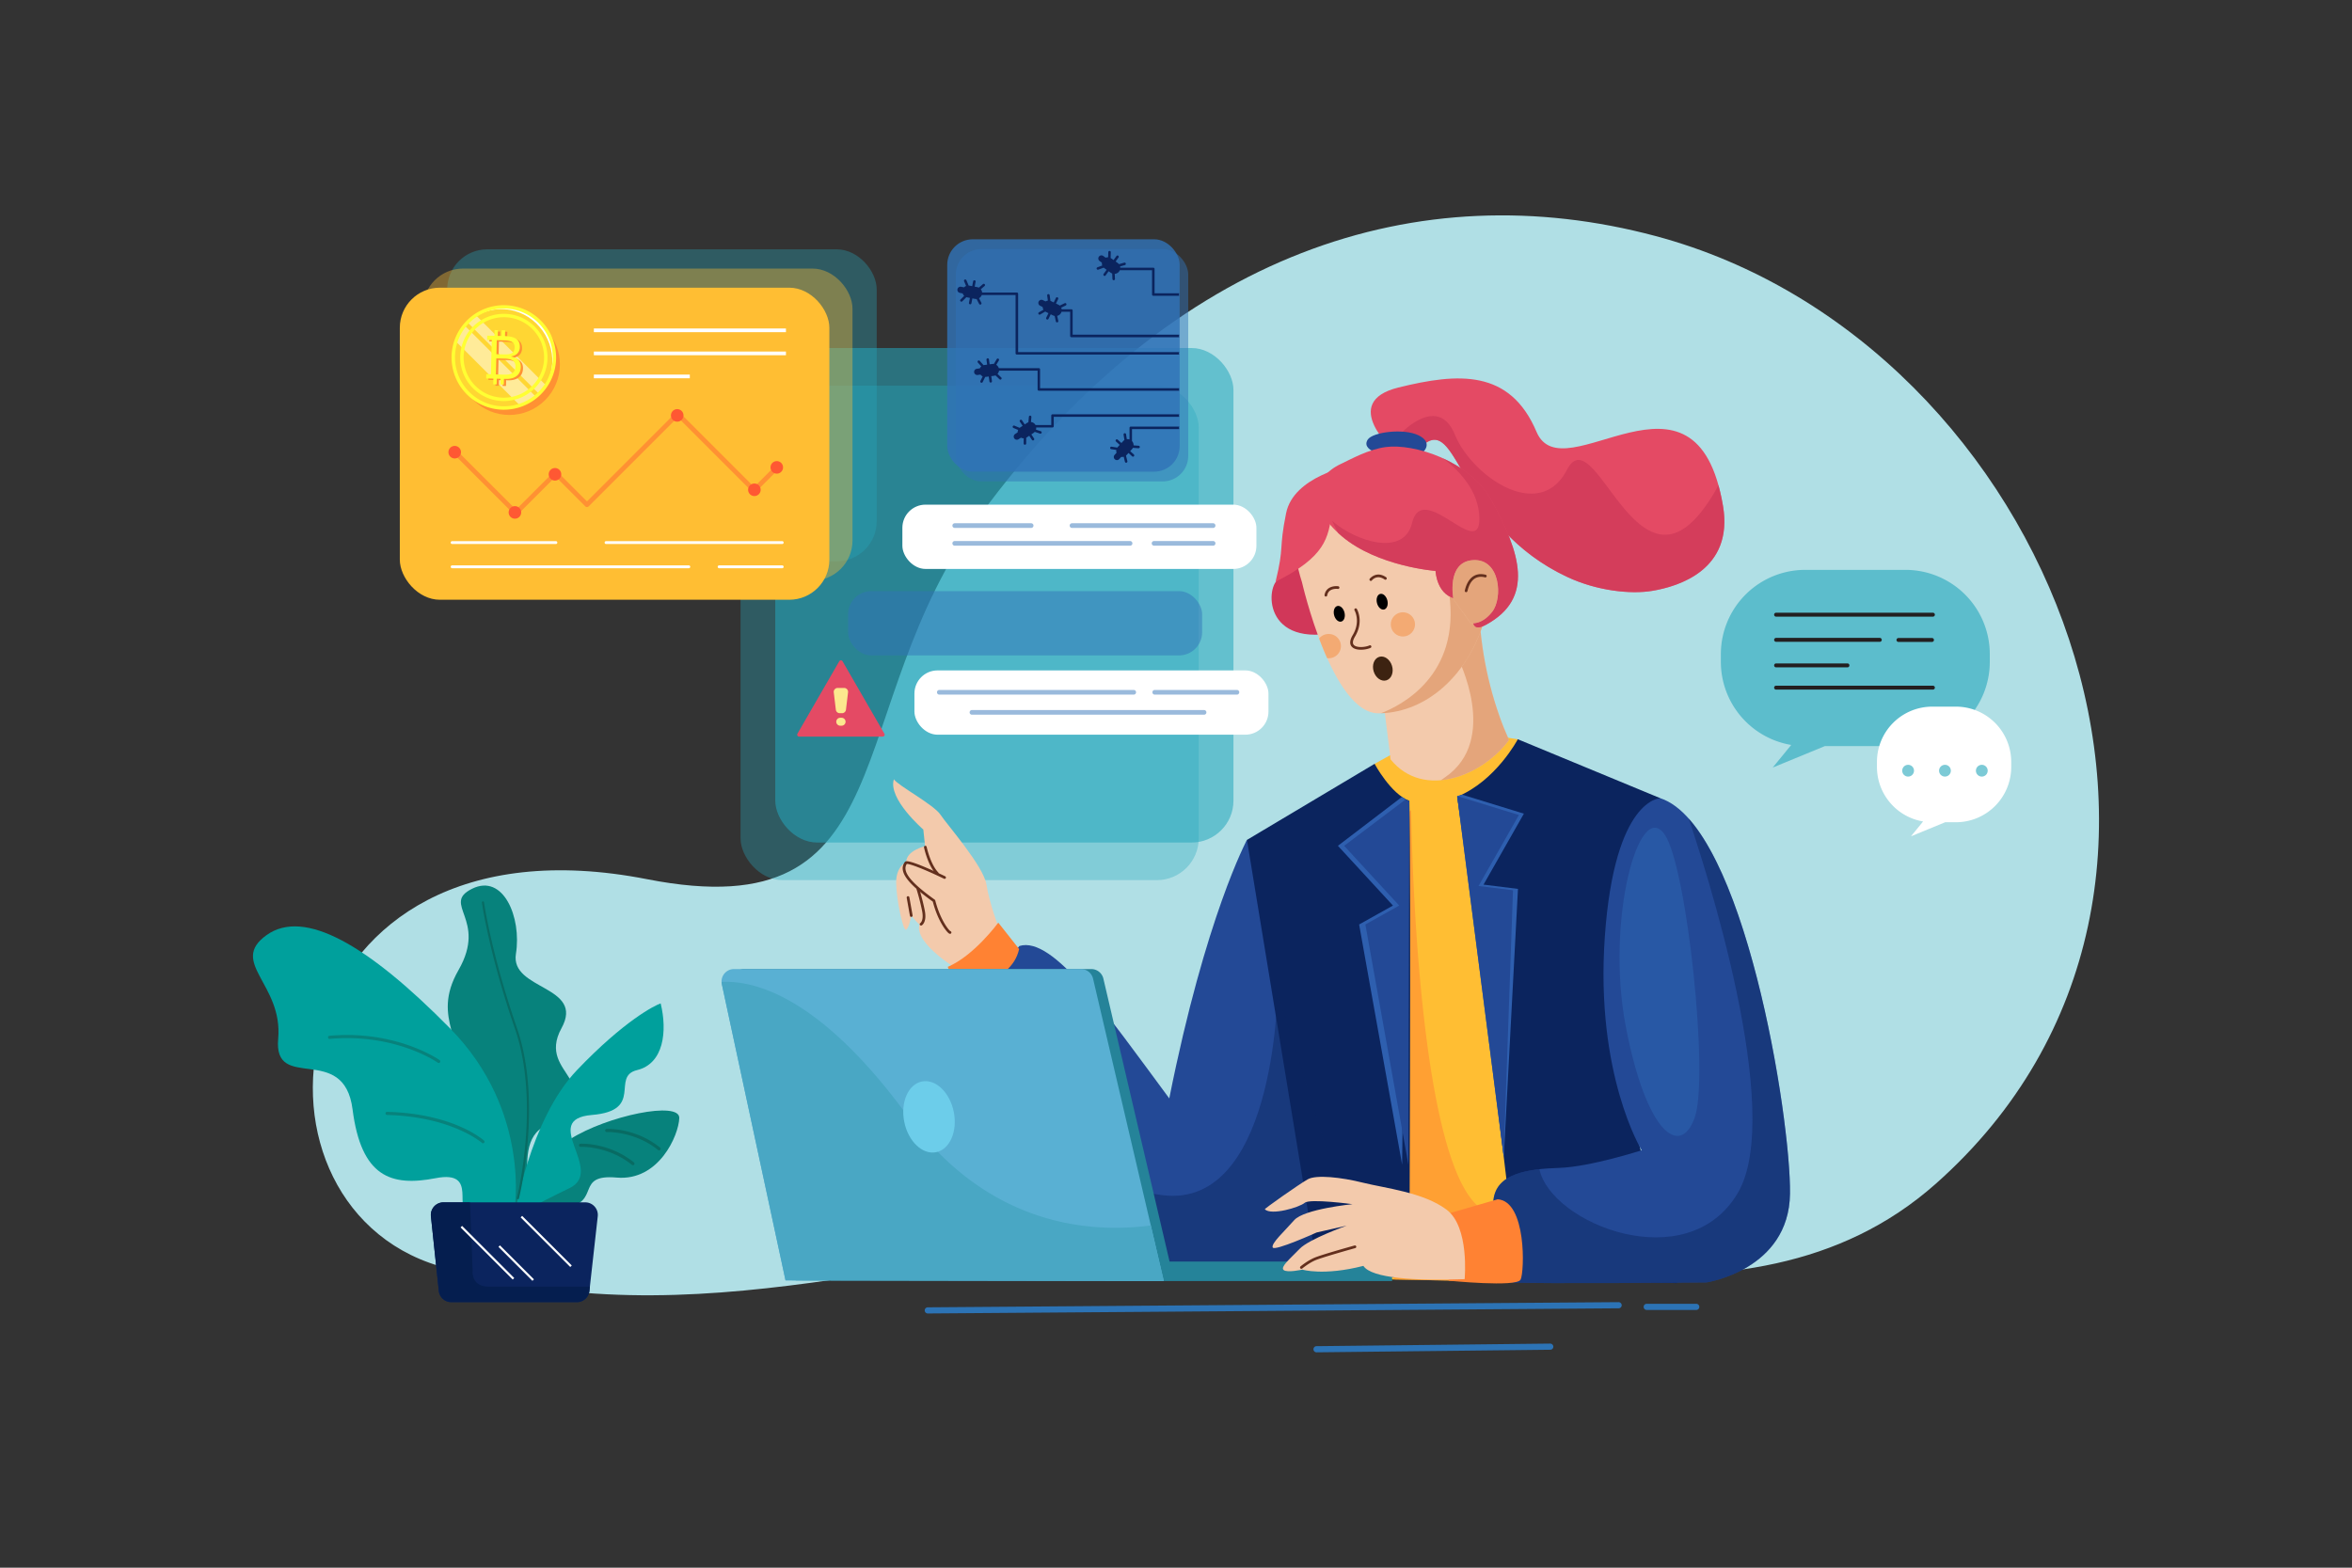 <svg xmlns="http://www.w3.org/2000/svg" viewBox="0 0 4680 3120"><rect x="0" y="0" width="4680" height="3120" fill="#333333" stroke="none"/><defs><style>.cls-1,.cls-28{fill:#fff;}.cls-1{opacity:0;}.cls-2{fill:#b0dfe5;}.cls-3{opacity:0.55;}.cls-4{fill:#25a6bb;}.cls-5{opacity:0.34;}.cls-6{fill:#f3caac;}.cls-7{fill:#632f1d;}.cls-8{fill:#e44a64;}.cls-9{opacity:0.69;}.cls-10{fill:#cc3757;}.cls-11{fill:#ffbe33;}.cls-12{opacity:0.56;}.cls-13{fill:#ff8933;}.cls-14{opacity:0.53;}.cls-15{fill:#d8854f;}.cls-16{fill:#d13759;}.cls-17{fill:#234996;}.cls-18{fill:#3d2311;}.cls-19{fill:#0b245e;}.cls-20{fill:#2e5faf;}.cls-21{opacity:0.46;}.cls-22{fill:#ff8233;}.cls-23{fill:#258399;}.cls-24{fill:#59b0d3;}.cls-25{fill:#49a7c4;}.cls-26{fill:#6ccdea;}.cls-27{opacity:0.6;}.cls-29{fill:#231f20;}.cls-30{opacity:0.38;}.cls-31{fill:#ff9133;}.cls-32{fill:#ffd633;}.cls-33{opacity:0.5;}.cls-34{fill:none;}.cls-35{fill:#ff3;}.cls-36{fill:#ff5833;}.cls-37{opacity:0.49;}.cls-38{fill:#3073b7;}.cls-39{opacity:0.81;}.cls-40{fill:#07827c;}.cls-41{fill:#00a09c;}.cls-42{fill:#086b63;}.cls-43{fill:#051e4f;}.cls-44{fill:#fce88e;}.cls-45{fill:#2858a5;}.cls-46{fill:#2c73b5;}.cls-47{fill:#f3aa73;}</style></defs><title>02</title><g id="_02" data-name="02"><rect id="_02-2" data-name="02" class="cls-1" width="4680" height="3120"/><path class="cls-2" d="M3294,469.7c-470.41-125.57-958.79,30.54-1343.53,555.74-283.19,386.58-142,826.42-662.91,724.33-740-145-839,643.63-413.51,769.86,523.7,155.37,957.57-48.58,1484.73-54.84,541.6-6.42,1112.59,228.36,1493-108.86C4512.75,1770.1,4083.7,680.5,3294,469.7Z"/><g class="cls-3"><rect class="cls-4" x="1542.64" y="692.65" width="911.68" height="984.14" rx="83.31"/></g><g class="cls-5"><rect class="cls-4" x="1473.53" y="767.47" width="911.68" height="984.14" rx="83.31"/></g><path class="cls-6" d="M1871.33,1621.39c-13.07-19.9-84.71-58-92.67-70.5-12.51,38.66,58.56,100.06,58.56,100.06l3.49,33.13s-37.11,8.47-37.52,31.46c0,0-20.36,8.68-20,41.3s13.44,95.31,19.51,93.39,10.56-28.14,10.56-28.14,10.55,13.43,16.31,17.91c-10.88,39.33,81.55,92.75,81.55,92.75l76.24-86.22s-18.76-48.89-24.45-85.85S1884.41,1641.29,1871.33,1621.39Z"/><path class="cls-7" d="M1891,1853.15c-3.82-2.5-20.39-23.45-30-61.05a2.62,2.62,0,0,0-1-1.52c-48.53-34.83-65.29-56.18-55.74-71.14,5.09-.77,33.62,9.77,74.11,29.37a2.69,2.69,0,0,0,2.35-4.84c-.18-.09-17.94-8.68-36.26-16.52-38.42-16.47-41.84-13.74-43.67-12.27a2.85,2.85,0,0,0-.53.57c-12.65,18.19,3.52,41,55.82,78.63,5.83,22.4,13.75,38.1,19.41,47.36a89.85,89.85,0,0,0,8.62,12.07c3.44,3.94,5,4.66,6.2,4.66a3.31,3.31,0,0,0,.55,0,2.69,2.69,0,0,0,.18-5.27Z"/><path class="cls-7" d="M1843.81,1685.29a2.69,2.69,0,0,0-5.26,1.1c.3,1.47,7.7,36.14,24.36,53.45a2.69,2.69,0,0,0,3.88-3.73C1851.21,1719.92,1843.88,1685.64,1843.81,1685.29Z"/><path class="cls-7" d="M1829.17,1769.05a2.69,2.69,0,1,0-5.13,1.61c.07.22,6.76,21.64,10.84,42.66,3.62,18.66-3.31,23.57-3.54,23.73a2.69,2.69,0,0,0,2.72,4.64c.31-.17,3.07-1.85,5.09-6.5,2.5-5.76,2.84-13.46,1-22.89C1836,1791,1829.24,1769.27,1829.17,1769.05Z"/><path class="cls-7" d="M1809.47,1785.79a2.69,2.69,0,0,0-5.3,1l6.4,35.82a2.69,2.69,0,0,0,2.64,2.22,2.61,2.61,0,0,0,.48,0,2.68,2.68,0,0,0,2.17-3.12Z"/><path class="cls-8" d="M3057.36,859.46c-52.92-125-155.83-117.61-274.91-88.2s-7.35,127.89-7.35,127.89-4.32,28,61.84-17.55,69.4,167.49,282,266.86c58.23,27.22,125.13,34.74,169,27.37,51.84-8.71,161.86-41.74,140.42-169C3374.8,689.14,3110.29,984.42,3057.36,859.46Z"/><g class="cls-9"><path class="cls-10" d="M3419.34,965.66a338.83,338.83,0,0,1-28.83,46c-135.64,184-217.56-182.65-272.62-76.55S2928.53,947.14,2895,865.22s-107.43-2.68-107.43-2.68l-15.68,33.59c2,1.94,3.26,3,3.26,3s-4.32,28,61.84-17.55,69.4,167.49,282,266.86c58.23,27.22,125.13,34.74,169,27.37,51.84-8.71,161.86-41.74,140.42-169A407,407,0,0,0,3419.34,965.66Z"/></g><path class="cls-11" d="M3000.61,1468.29l-232.18,33.4-33.26,18.49s-114.28,178.06-113.73,179.73,143.65,846.31,143.65,846.31l322.57,6.53-67.52-1081.51Z"/><g class="cls-12"><path class="cls-13" d="M2966.07,2414C2815.62,2378.3,2808,1612.61,2808,1612.61l-163.2,104.55c-.78,3.94-2.79,39.33-5.11,89.71,34.21,201.24,105.94,624.57,122.1,720a170,170,0,0,0,13.38,19.59l221.61,4.49c2-2.82,72.09-100.41,79.64-177.95l-2.36-37.84C3067.54,2310.74,3001.29,2422.36,2966.07,2414Z"/></g><path class="cls-6" d="M2751.54,1388.7s15.32,119,15.32,122.54c66.93,82.14,186.09,30.42,235.78-38.54-27.89-61.86-52.73-146.54-58.82-242.87C2898.19,1265.32,2751.54,1388.7,2751.54,1388.7Z"/><g class="cls-14"><path class="cls-15" d="M2899.21,1305.9c1.4,2.8,86.1,166.59-24.5,241.49-2.77,1.88-5.28,3.67-7.63,5.41,52.7-4.72,106.23-39.4,135.56-80.1-27.26-60.47-51.57-142.78-58.33-236.45Z"/></g><path class="cls-16" d="M2616.07,1046.16l-70.65,106c-26.64,10.42-35.82,141.94,123.43,104.29S2616.07,1046.16,2616.07,1046.16Z"/><path class="cls-6" d="M2664,984.66c-100.92,32.92-94.85,106.38-73.33,174.07,0,0,59.69,261.79,152.64,260.94s173.52-72.54,207.21-175.66c20.55-62.91-11.83-143.32-44.75-208.62S2764.87,951.74,2664,984.66Z"/><path class="cls-8" d="M2559.05,1021.48c-15,74.15-3,63-20.89,136.23,98.78-49.43,105.31-86.8,111.89-138.33s37.12-92.56,37.12-92.56S2574,947.33,2559.05,1021.48Z"/><g class="cls-14"><path class="cls-15" d="M2901.63,1028.2c-18.16,14.87-31.54,56.44-18.06,153,22.86,163.64-96.09,223.17-136,238.36,91.12-3,169.73-74,202.9-175.51,20.55-62.91-11.83-143.32-44.75-208.62C2904.48,1032.92,2903.09,1030.54,2901.63,1028.2Z"/></g><path class="cls-17" d="M2822.72,866.42c-29.45-14.44-91.11-6.66-101.11,8.33s10,23.06,10,23.06l100.55,1.39S2852.16,880.86,2822.72,866.42Z"/><path class="cls-8" d="M2757.71,889.67c-35,4.55-69.29,24.12-89.38,33.51-56.16,26.27-69.17,84.05,1.82,144.19s186.24,68.9,186.24,68.9,2.09,52.61,46.35,56,7.43,76.4,54.27,51c96.81-52.6,68.35-143.09,10.59-247.51C2923.52,916,2812.9,882.48,2757.71,889.67Z"/><g class="cls-9"><path class="cls-10" d="M2871,912c30.25,22.63,71.65,63.59,72.7,118.91,1.66,87.41-113.21-77.41-134,10-16,67.15-111.07,37.51-159.2-4.37,3.76,7.44,7.76,15.49,11.91,23.92,2.49,2.31,5.06,4.63,7.8,6.95,71,60.13,186.24,68.9,186.24,68.9s2.09,52.61,46.35,56,7.43,76.4,54.27,51c96.81-52.6,68.35-143.09,10.59-247.51C2946.32,957.2,2909.53,929.53,2871,912Z"/></g><path class="cls-6" d="M2931.26,1114.79c-54.08,3.15-39.21,78-39.21,78l34.25,47.32s21.19,5,42.82-22.53S2985.34,1111.63,2931.26,1114.79Z"/><g class="cls-14"><path class="cls-15" d="M2931.26,1114.79c-54.08,3.15-39.21,78-39.21,78l34.25,47.32s21.19,5,42.82-22.53S2985.34,1111.63,2931.26,1114.79Z"/></g><path class="cls-7" d="M2956.05,1143.84c-13.13-3.32-24.16.09-31.87,9.87-6,7.59-8.3,16.79-9.17,20.25-.1.36-.16.64-.22.82a2.69,2.69,0,0,0,2.47,3.76,2.67,2.67,0,0,0,2.24-1.2,6.07,6.07,0,0,0,.72-2.07c.8-3.16,2.91-11.54,8.19-18.23,6.38-8.1,15.24-10.79,26.32-8a2.69,2.69,0,1,0,1.32-5.21Zm-41,30.52Zm0,0h0Z"/><path d="M2746.31,1182c-5.71,1.43-8.59,9.54-6.43,18.11s8.54,14.34,14.25,12.9,8.58-9.55,6.43-18.11S2752,1180.56,2746.31,1182Z"/><path d="M2661,1206.07c-5.71,1.44-8.59,9.55-6.43,18.11s8.53,14.34,14.24,12.91,8.59-9.55,6.43-18.12S2666.73,1204.63,2661,1206.07Z"/><path class="cls-7" d="M2758.11,1148.83c-19.64-13.58-32.47,2.82-32.6,3a2.69,2.69,0,0,0,4.28,3.26c.4-.52,9.8-12.52,25.26-1.83a2.69,2.69,0,1,0,3.06-4.42Z"/><path class="cls-7" d="M2662.94,1166.79c-8.25-1.19-24.59.9-27.36,17.34a2.69,2.69,0,0,0,2.2,3.1l.45,0a2.69,2.69,0,0,0,2.65-2.24c2.59-15.35,20.53-13,21.3-12.91a2.69,2.69,0,0,0,.76-5.32Z"/><path class="cls-7" d="M2725,1284.48c-4.22,1.93-10.79,3.21-16.75,3.25h-.3c-6.61,0-11.76-1.53-14.17-4.22-3.74-4.19-.74-11.38,2.43-16.68,17.93-30,4.32-53.7,3.73-54.69a2.69,2.69,0,1,0-4.63,2.73c.13.22,12.59,22-3.72,49.2-4.1,6.85-7.74,16.4-1.81,23,4.43,5,12.25,6,18.16,6h.35c6.76,0,14-1.48,18.95-3.74a2.69,2.69,0,0,0-2.24-4.89Z"/><ellipse class="cls-18" cx="2751.54" cy="1330.65" rx="19.07" ry="24.44" transform="translate(-267.66 855.21) rotate(-16.86)"/><path class="cls-19" d="M2735.17,1520.18l-254,151.42s-42.78,113,13.7,379.94,70.16,486,70.16,486l239.28,4.81s3.59-794,0-948.55C2767.51,1580.36,2735.17,1520.18,2735.17,1520.18Z"/><polygon class="cls-20" points="2662.17 1683.32 2771.7 1802.24 2704.38 1839.89 2789.95 2317.93 2797.43 1591.17 2789.63 1586.01 2662.17 1683.32"/><polygon class="cls-17" points="2674.6 1683.32 2784.13 1802.24 2716.81 1839.89 2802.38 2317.93 2804.34 1593.84 2796.68 1591.17 2674.6 1683.32"/><path class="cls-19" d="M3207.08,1834.26c27.17-226.07,96.73-245.64,96.73-245.64l-283.67-117.38s-43.58,82.87-120.74,114.39c40.35,260.59,121.28,957.85,121.28,957.85l316.82,10.29S3179.91,2060.33,3207.08,1834.26Z"/><polygon class="cls-20" points="2909.42 1581.55 2899.5 1584.26 2992.21 2303.02 3020.46 1769.07 2951.91 1760.57 3032.22 1619.34 2909.42 1581.55"/><polygon class="cls-17" points="2899.5 1584.26 2992 2301.26 3010.54 1771.78 2941.99 1763.28 3022.3 1622.04 2899.5 1584.26"/><path class="cls-17" d="M3303.81,1588.62s-90.86-1-110.47,274.49,73.26,426.14,73.26,426.14-102.15,33-164.06,35.08-125.88,10.32-131,65-8.25,159.93,38.18,163,385.9,0,385.9,0,164.06-24.76,166.12-176.44S3470,1643.29,3303.81,1588.62Z"/><g class="cls-21"><path class="cls-19" d="M3457.6,2374.81c-100.79,169.5-371.93,60.18-394.49-47.91-47.16,5.16-87.55,19.45-91.61,62.43-5.16,54.69-8.25,159.93,38.18,163s385.9,0,385.9,0,164.06-24.76,166.12-176.44c1.82-133.61-70.72-600.26-201.61-746.94C3389.55,1715.6,3552.74,2214.79,3457.6,2374.81Z"/></g><path class="cls-17" d="M2326.62,2186.06c-123.82-167.15-231.13-324-298.2-303.35-61.91,79.45-144.45,40.24-125.88,113.5s195,465.35,275.5,519h441.61L2481.2,1671.6S2398.84,1823.9,2326.62,2186.06Z"/><g class="cls-21"><path class="cls-19" d="M2302.76,2377.1c-233.88-42.38,15.7,158.54,15.7,158.54l394.36-16.3-171-543.37S2536.65,2419.48,2302.76,2377.1Z"/></g><path class="cls-22" d="M2980.12,2386.79l-102,29.5c11,86,4.5,132.52,4.5,132.52s135,13.5,143-2S3037.63,2390.79,2980.12,2386.79Z"/><path class="cls-22" d="M1885.8,1924.27l18.49,42.91s107.27-5.18,123.55-78.42l-41.43-52.52S1938.32,1902.08,1885.8,1924.27Z"/><path class="cls-23" d="M2195.51,1947.71a24.75,24.75,0,0,0-24.09-19.1H1481a24.74,24.74,0,0,0-24.18,29.94l126.68,589.66,657.33,1.06v.26h529.18v-38.79H2327.21Z"/><path class="cls-24" d="M2150.85,1928.61H1460.47a24.74,24.74,0,0,0-24.18,29.94L1563,2548.21l752.71,1.21-140.75-601.7A24.73,24.73,0,0,0,2150.85,1928.61Z"/><path class="cls-25" d="M1806.21,2221.47c-179.42-245.8-310.93-270.15-370.43-267.28a24.31,24.31,0,0,0,.51,4.36L1563,2548.21l752.71,1.21-25.86-110.56C2170.46,2454.72,1966.57,2441.16,1806.21,2221.47Z"/><path class="cls-6" d="M2878.35,2407.4c-46.13-34.6-122.79-42.74-166.21-53.59s-92.94-16.28-109.9-6.79-88.19,59.7-85.47,59.7c12.89,12.89,69.19-4.07,79.37-12.89s95,2.72,95,2.72-96.33,9.49-116,31.88-46.13,46.13-42.74,54.27,87.51-29.85,87.51-29.85l59.7-13.56s-74.62,26.45-93.62,46.13-38.66,35.95-31.88,42.06,37.31-.68,37.31-.68,42.06,12.89,121.43-7.46c16.28,25.1,105.15,29.84,201.48,26.45C2914.3,2545.79,2924.48,2442,2878.35,2407.4Z"/><path class="cls-7" d="M2695.22,2478.79c-2.68.74-65.68,18.27-79.81,24.32-14.32,6.14-27.16,16.9-27.7,17.36a2.69,2.69,0,0,0,1.74,4.74,2.64,2.64,0,0,0,1.73-.63c.13-.11,12.78-10.71,26.35-16.52,13.79-5.91,78.48-23.91,79.13-24.09a2.69,2.69,0,1,0-1.44-5.18Z"/><ellipse class="cls-26" cx="1848.58" cy="2222.7" rx="50.26" ry="71.77" transform="translate(-401.95 408.1) rotate(-11.37)"/><g class="cls-5"><rect class="cls-4" x="889.79" y="496.16" width="854.7" height="621.08" rx="79.77"/></g><g class="cls-27"><path class="cls-4" d="M3791.5,1134.15H3592A167.8,167.8,0,0,0,3424.16,1302v15.12a167.81,167.81,0,0,0,140,165.46l-36.84,45,103.84-42.71H3791.5a167.79,167.79,0,0,0,167.79-167.79V1302A167.8,167.8,0,0,0,3791.5,1134.15Z"/></g><path class="cls-28" d="M3891.87,1406.35h-47.06a110.07,110.07,0,0,0-110.07,110.07v9.91a110.08,110.08,0,0,0,91.85,108.54l-24.17,29.54,68.12-28h21.33a110.06,110.06,0,0,0,110.06-110.07v-9.91A110.06,110.06,0,0,0,3891.87,1406.35Z"/><g class="cls-27"><circle class="cls-4" cx="3796.74" cy="1533.83" r="11.74"/></g><g class="cls-27"><circle class="cls-4" cx="3870.06" cy="1533.83" r="11.74"/></g><g class="cls-27"><circle class="cls-4" cx="3943.38" cy="1533.83" r="11.74"/></g><path class="cls-29" d="M3846.07,1219.43h-312a3.92,3.92,0,0,0,0,7.84h312a3.92,3.92,0,0,0,0-7.84Z"/><path class="cls-29" d="M3846.07,1364.63h-312a3.92,3.92,0,0,0,0,7.84h312a3.92,3.92,0,0,0,0-7.84Z"/><path class="cls-29" d="M3676,1320.33H3534.09a3.92,3.92,0,0,0,0,7.84H3676a3.92,3.92,0,0,0,0-7.84Z"/><path class="cls-29" d="M3740.39,1269.51h-206.3a3.92,3.92,0,0,0,0,7.84h206.3a3.92,3.92,0,1,0,0-7.84Z"/><path class="cls-29" d="M3844.24,1269.75h-66.68a3.92,3.92,0,0,0,0,7.84h66.68a3.92,3.92,0,1,0,0-7.84Z"/><g class="cls-30"><rect class="cls-11" x="841.59" y="534.47" width="854.7" height="621.08" rx="79.77"/></g><rect class="cls-11" x="795.55" y="572.55" width="854.7" height="621.08" rx="79.77"/><circle class="cls-31" cx="1013.48" cy="725.25" r="100.61" transform="translate(-215.99 929.06) rotate(-45)"/><circle class="cls-32" cx="1003.14" cy="711.64" r="100.61" transform="translate(-51.84 79.4) rotate(-4.42)"/><g class="cls-33"><path class="cls-34" d="M925,648.28,1066.5,789.77c2.19-1.78,4.31-3.63,6.34-5.58L930.6,641.94C928.65,644,926.79,646.09,925,648.28Z"/><path class="cls-34" d="M1005.59,611.06a100.12,100.12,0,0,0-58.16,16.83L1086.9,767.36a100.58,100.58,0,0,0-81.31-156.3Z"/><path class="cls-34" d="M902.56,709.19a100.65,100.65,0,0,0,132.22,98L907.62,680A100.72,100.72,0,0,0,902.56,709.19Z"/><path class="cls-28" d="M907.62,680l127.16,127.16a100.4,100.4,0,0,0,31.72-17.4L925,648.28A100.48,100.48,0,0,0,907.62,680Z"/><path class="cls-28" d="M930.6,641.94l142.24,142.25a100.78,100.78,0,0,0,14.06-16.83L947.43,627.89A100.73,100.73,0,0,0,930.6,641.94Z"/></g><path class="cls-28" d="M1029,614c-39.71-10.86-80.29,1.89-104.66,31.93,24.71-25,62.79-37.16,99.12-27.23,53.61,14.65,86.74,71.56,72.09,125.16-3.8,13.9-12.86,25.57-21.39,36.09,11.75-11.89,20.14-25.23,24.86-42.51C1113.66,683.87,1082.59,628.68,1029,614Z"/><path class="cls-31" d="M1021.74,712.54l0-.58q8.13-1.26,12.47-6.08a18.51,18.51,0,0,0,4.52-12.39q.27-10.95-7.18-16.2-7-4.92-22.35-5.59h0l.27-11.39-6.73-.17-.28,11.38-7.54-.19.28-11.37-6.73-.16-.28,11.37-5.08-.12v0l-9.24-.23-.21,8.54,9.24.23-1.66,68.13-9.24-.23-.2,8.54,14.31.35-.27,11.3,6.73.16.28-11.29,7.54.18-.28,11.3,6.74.16.27-11.29h0v-.1l3.62.09q13.86.33,21.73-5.88t8.15-17.63Q1041,716.33,1021.74,712.54Zm-28.92-32.69,14.56.35q11.18.27,16.23,3.57t4.87,10.46q-.2,7.82-4.87,11t-15.16,2.92l-16.31-.4Zm31.72,64.95q-5.31,3.87-15.62,3.61L991.16,748l.78-31.85,16.94.41q10.89.27,16.13,4.12t5,11.78Q1029.85,740.95,1024.54,744.8Z"/><path class="cls-35" d="M1017.36,709.69l0-.58q8.11-1.26,12.47-6.08a18.5,18.5,0,0,0,4.52-12.38q.27-10.95-7.18-16.2-7-4.94-22.35-5.6h0l.27-11.39-6.73-.16-.28,11.37-7.54-.18.28-11.38-6.73-.16-.28,11.37-5.08-.12v0l-9.24-.23-.21,8.54,9.24.23-1.66,68.13-9.24-.22-.21,8.54,14.32.34-.27,11.3,6.73.16.28-11.29,7.53.18-.27,11.3,6.73.16.28-11.29h0V754l3.61.09q13.86.33,21.74-5.88t8.15-17.63Q1036.67,713.48,1017.36,709.69ZM988.44,677l14.56.35q11.18.27,16.23,3.57t4.87,10.46q-.19,7.82-4.87,11t-15.16,2.92l-16.31-.4Zm31.72,65q-5.31,3.87-15.62,3.61l-17.76-.43.78-31.85,16.94.41q10.89.27,16.13,4.12t5,11.78Q1025.47,738.1,1020.16,742Z"/><path class="cls-35" d="M1004.7,624.62a86.79,86.79,0,1,0,84.65,88.87A86.89,86.89,0,0,0,1004.7,624.62Zm-4.06,166.82a80.08,80.08,0,1,1,82-78.11A80.18,80.18,0,0,1,1000.64,791.44Z"/><path class="cls-35" d="M1005.12,607.44a104,104,0,1,0,101.4,106.47A104.1,104.1,0,0,0,1005.12,607.44Zm94.7,106.31a97.26,97.26,0,1,1-94.86-99.6A97.37,97.37,0,0,1,1099.82,713.75Z"/><path class="cls-31" d="M1541.11,928.61l-40.6,40.6L1351.88,820.57a4.66,4.66,0,0,0-6.59,0L1168,997.91l-59.16-59.17a4.66,4.66,0,0,0-6.59,0l-75.49,75.49L908.46,896a4.66,4.66,0,0,0-6.59,6.59l121.55,121.54a4.67,4.67,0,0,0,6.59,0l75.48-75.48,59.17,59.16a4.66,4.66,0,0,0,6.59,0l177.33-177.33,148.64,148.63a4.66,4.66,0,0,0,6.59,0l43.89-43.89a4.66,4.66,0,1,0-6.59-6.59Z"/><path class="cls-36" d="M904.79,889a10.91,10.91,0,1,0,10.91,10.91A10.9,10.9,0,0,0,904.79,889Z"/><path class="cls-36" d="M904.79,887.46a12.47,12.47,0,1,0,12.46,12.46A12.48,12.48,0,0,0,904.79,887.46Zm0,21.82a9.36,9.36,0,1,1,9.36-9.36A9.37,9.37,0,0,1,904.79,909.28Z"/><path class="cls-36" d="M1347.49,815.81a10.91,10.91,0,1,0,10.91,10.91A10.91,10.91,0,0,0,1347.49,815.81Z"/><path class="cls-36" d="M1347.49,814.25A12.47,12.47,0,1,0,1360,826.72,12.48,12.48,0,0,0,1347.49,814.25Zm0,21.83a9.36,9.36,0,1,1,9.35-9.36A9.37,9.37,0,0,1,1347.49,836.08Z"/><path class="cls-36" d="M1545.64,919.26a10.91,10.91,0,1,0,10.91,10.91A10.91,10.91,0,0,0,1545.64,919.26Z"/><path class="cls-36" d="M1545.64,917.71a12.47,12.47,0,1,0,12.47,12.46A12.47,12.47,0,0,0,1545.64,917.71Zm0,21.82a9.36,9.36,0,1,1,9.36-9.36A9.37,9.37,0,0,1,1545.64,939.53Z"/><path class="cls-36" d="M1501.08,963.86A10.91,10.91,0,1,0,1512,974.77,10.92,10.92,0,0,0,1501.08,963.86Z"/><path class="cls-36" d="M1501.08,962.31a12.47,12.47,0,1,0,12.47,12.46A12.47,12.47,0,0,0,1501.08,962.31Zm0,21.82a9.36,9.36,0,1,1,9.36-9.36A9.36,9.36,0,0,1,1501.08,984.13Z"/><path class="cls-36" d="M1104.32,933.05A10.91,10.91,0,1,0,1115.23,944,10.9,10.9,0,0,0,1104.32,933.05Z"/><path class="cls-36" d="M1104.32,931.49A12.47,12.47,0,1,0,1116.78,944,12.48,12.48,0,0,0,1104.32,931.49Zm0,21.83a9.36,9.36,0,1,1,9.36-9.36A9.37,9.37,0,0,1,1104.32,953.32Z"/><circle class="cls-36" cx="1024.6" cy="1019.79" r="10.91"/><path class="cls-36" d="M1024.6,1007.33a12.47,12.47,0,1,0,12.46,12.46A12.48,12.48,0,0,0,1024.6,1007.33Zm0,21.82a9.36,9.36,0,1,1,9.35-9.36A9.37,9.37,0,0,1,1024.6,1029.15Z"/><rect class="cls-28" x="1181.66" y="653.74" width="382.22" height="7.35"/><rect class="cls-28" x="1181.66" y="699.62" width="382.22" height="7.35"/><rect class="cls-28" x="1181.66" y="745.49" width="190.92" height="7.35"/><path class="cls-28" d="M1556.26,1077h-350.5a2.85,2.85,0,0,0,0,5.69h350.5a2.85,2.85,0,1,0,0-5.69Z"/><path class="cls-28" d="M1105.92,1077H899.51a2.85,2.85,0,0,0,0,5.69h206.41a2.85,2.85,0,1,0,0-5.69Z"/><path class="cls-28" d="M1556.26,1125.2H1430.77a2.85,2.85,0,0,0,0,5.69h125.49a2.85,2.85,0,1,0,0-5.69Z"/><path class="cls-28" d="M1370.42,1125.2H899.51a2.85,2.85,0,0,0,0,5.69h470.91a2.85,2.85,0,1,0,0-5.69Z"/><g class="cls-37"><rect class="cls-38" x="1901.86" y="495.63" width="462.48" height="462.48" rx="50.82"/></g><g class="cls-39"><rect class="cls-38" x="1884.81" y="476.23" width="462.48" height="462.48" rx="50.82"/></g><path class="cls-19" d="M2345.89,666.09H2134.38V618a2.49,2.49,0,0,0-2.5-2.49h-19.33a11.57,11.57,0,0,0-1-3.21l9.06-4.34a2.5,2.5,0,0,0-1.08-4.75,2.43,2.43,0,0,0-1.07.25l-9.91,4.74a11.78,11.78,0,0,0-2.59-1.78l-4.78-2.34,4.34-8.89a2.5,2.5,0,0,0-1.15-3.34,2.56,2.56,0,0,0-1.1-.25,2.48,2.48,0,0,0-2.24,1.4l-4.34,8.9-5-2.44a12.31,12.31,0,0,0-1.5-.55l-1.57-11.4a2.5,2.5,0,0,0-2.47-2.16,2.07,2.07,0,0,0-.35,0,2.5,2.5,0,0,0-2.13,2.81l1.41,10.18a12,12,0,0,0-4.66,1.57l-5.36-2.62a6.22,6.22,0,1,0-5.46,11.18l5.06,2.47a11.84,11.84,0,0,0,1.68,5.37l-8.93,5.19a2.5,2.5,0,1,0,2.5,4.32l10-5.81a11.7,11.7,0,0,0,1.32.82l5,2.43-4.37,9a2.5,2.5,0,1,0,4.49,2.19l4.37-8.95,4.79,2.34a11.75,11.75,0,0,0,3,.93l2.37,10.79a2.5,2.5,0,1,0,4.88-1.07l-2.17-9.85a11.85,11.85,0,0,0,7.88-6.28,10.76,10.76,0,0,0,.68-1.84h17.23v48.1a2.5,2.5,0,0,0,2.5,2.5h214c1.38,0,0-1.12,0-2.5S2347.27,666.09,2345.89,666.09Z"/><path class="cls-19" d="M2345.89,700.71h-320v-116a2.48,2.48,0,0,0-2.49-2.49h-69.17a11.91,11.91,0,0,0-2.63-6.55l7.62-6.54a2.5,2.5,0,0,0-3.25-3.79l-8.34,7.16a11.83,11.83,0,0,0-3-1.05l-5.23-1,1.88-9.72a2.49,2.49,0,0,0-2-2.92,2.61,2.61,0,0,0-.48,0,2.49,2.49,0,0,0-2.44,2l-1.88,9.71-5.45-1.05a12.19,12.19,0,0,0-1.59-.14l-4.49-10.6a2.48,2.48,0,0,0-2.29-1.53,2.6,2.6,0,0,0-1,.2,2.49,2.49,0,0,0-1.32,3.27l4,9.47a12,12,0,0,0-4.09,2.72l-5.86-1.14a6.22,6.22,0,1,0-2.36,12.22l5.52,1.07a12,12,0,0,0,3,4.75l-7.29,7.33a2.5,2.5,0,1,0,3.55,3.52l8.16-8.21a12.2,12.2,0,0,0,1.49.44l5.45,1.06-1.89,9.78a2.49,2.49,0,1,0,4.9.94l1.89-9.77,5.23,1a11.52,11.52,0,0,0,3.09.13l5.11,9.81a2.5,2.5,0,1,0,4.43-2.31l-4.66-9a11.89,11.89,0,0,0,5.44-6.3h67.34v116a2.5,2.5,0,0,0,2.5,2.5h322.45c1.38,0,0-1.12,0-2.5S2347.27,700.71,2345.89,700.71Z"/><path class="cls-19" d="M2345.89,824.54H2094.27a2.5,2.5,0,0,0-2.5,2.5v18.81h-31.39a7.63,7.63,0,0,0-.39-.75,11.82,11.82,0,0,0-8.6-5.19l.87-10a2.5,2.5,0,0,0-2.27-2.7h-.22a2.49,2.49,0,0,0-2.48,2.28l-1,10.95a11.79,11.79,0,0,0-2.84,1.32l-4.45,2.94-5.46-8.25a2.49,2.49,0,1,0-4.16,2.75l5.46,8.26-4.63,3.06a12.13,12.13,0,0,0-1.24,1l-10.62-4.43a2.5,2.5,0,0,0-1.92,4.61l9.48,3.95a12.06,12.06,0,0,0-1,4.81l-5,3.29a6.22,6.22,0,1,0,6.86,10.38l4.69-3.11a11.81,11.81,0,0,0,5.49,1.28l-.06,10.33a2.5,2.5,0,1,0,5,0l.08-11.58a11.3,11.3,0,0,0,1.37-.73l4.63-3.06,5.5,8.31a2.5,2.5,0,0,0,4.16-2.76l-5.49-8.3,4.44-2.94a12.07,12.07,0,0,0,2.31-2.07l10.5,3.43a2.5,2.5,0,1,0,1.55-4.75l-9.59-3.13a12.12,12.12,0,0,0,.48-4.24h32.39a2.49,2.49,0,0,0,2.49-2.49V829.54h249.13c1.38,0,0-1.12,0-2.5S2347.27,824.54,2345.89,824.54Z"/><path class="cls-19" d="M2345.89,772.61H2069.52V735.16a2.48,2.48,0,0,0-2.49-2.49H1987.4a11.83,11.83,0,0,0-5.05-6.57l5.13-8.63a2.5,2.5,0,1,0-4.29-2.55l-5.61,9.44a11.77,11.77,0,0,0-3.14,0l-5.28.72-1.33-9.81a2.5,2.5,0,0,0-2.47-2.16l-.34,0a2.51,2.51,0,0,0-2.14,2.81l1.34,9.81-5.5.74a13.15,13.15,0,0,0-1.56.38l-7.64-8.61a2.47,2.47,0,0,0-1.86-.84,2.5,2.5,0,0,0-1.87,4.16l6.82,7.68a12,12,0,0,0-3,3.89l-5.92.8a6.22,6.22,0,1,0,1.68,12.33l5.57-.76a12,12,0,0,0,4.39,3.54l-4.55,9.27a2.5,2.5,0,0,0,4.48,2.2l5.1-10.39a10.23,10.23,0,0,0,1.56-.06l5.5-.74,1.34,9.87a2.5,2.5,0,0,0,5-.68l-1.34-9.86,5.28-.72a11.42,11.42,0,0,0,3-.86l8,7.65a2.5,2.5,0,1,0,3.46-3.6l-7.28-7a11.93,11.93,0,0,0,3-6.45h76.73v37.45a2.5,2.5,0,0,0,2.5,2.5h278.86c1.38,0,0-1.12,0-2.5S2347.27,772.61,2345.89,772.61Z"/><path class="cls-19" d="M2345.89,583.66h-48.53V535.27a2.5,2.5,0,0,0-2.5-2.5h-65.77a12.38,12.38,0,0,0-.37-2.49l9.66-2.75a2.5,2.5,0,0,0-.69-4.9,2.33,2.33,0,0,0-.68.1l-10.57,3a11.69,11.69,0,0,0-2.25-2.19l-4.33-3.1,5.77-8a2.5,2.5,0,0,0-.57-3.49,2.52,2.52,0,0,0-3.49.58l-5.77,8-4.51-3.23a11.23,11.23,0,0,0-1.38-.8l.36-11.5a2.52,2.52,0,0,0-2.5-2.58,2.5,2.5,0,0,0-2.49,2.42l-.32,10.27a12.18,12.18,0,0,0-4.86.76l-4.85-3.47a6.22,6.22,0,1,0-7.25,10.11l4.57,3.27a12,12,0,0,0,.77,5.59l-9.68,3.62a2.49,2.49,0,1,0,1.75,4.67l10.84-4a12.85,12.85,0,0,0,1.17,1l4.51,3.24-5.8,8.09a2.49,2.49,0,1,0,4,2.91l5.81-8.09,4.33,3.1a11.78,11.78,0,0,0,2.75,1.42l.54,11a2.5,2.5,0,1,0,5-.24l-.5-10.08a11.55,11.55,0,0,0,10.13-7.27h64.14v48.4a2.49,2.49,0,0,0,2.49,2.5h51c1.38,0,0-1.12,0-2.5S2347.27,583.66,2345.89,583.66Z"/><path class="cls-19" d="M2345.89,849H2250a2.48,2.48,0,0,0-2.49,2.49v23.1a11.94,11.94,0,0,0-5.34-.46l-1.58-10a2.5,2.5,0,0,0-4.93.78l1.73,10.92a11.34,11.34,0,0,0-2.4,1.95l-3.6,3.92L2224,875a2.49,2.49,0,1,0-3.37,3.68l7.34,6.73-3.76,4.09a14,14,0,0,0-.93,1.25L2211.83,889a2.49,2.49,0,0,0-.75,4.93l10.22,1.56a11.77,11.77,0,0,0,.4,5.62l-3.81,4.15a6.22,6.22,0,0,0,9.17,8.41l4-4.4a11.92,11.92,0,0,0,4.9-.25l2.42,10a2.5,2.5,0,0,0,2.42,1.91,2.33,2.33,0,0,0,.59-.08,2.49,2.49,0,0,0,1.84-3l-2.71-11.18a10.94,10.94,0,0,0,1.2-1.07l3.75-4.08,7.29,6.69a2.49,2.49,0,0,0,1.69.65,2.47,2.47,0,0,0,1.84-.81,2.5,2.5,0,0,0-.15-3.53l-7.29-6.69,3.6-3.92a11.63,11.63,0,0,0,1.75-2.6l11,.78h.18a2.5,2.5,0,0,0,.18-5l-10-.71a11.81,11.81,0,0,0-3.22-8.68,2.28,2.28,0,0,0,.13-.63V854h93.44c1.38,0,0-1.12,0-2.5S2347.27,849,2345.89,849Z"/><path class="cls-28" d="M754.1,1975.59s-58.13-34.2-169.28-34.2Z"/><path d="M584.82,1939.27v4.25c109.18,0,167.63,33.57,168.21,33.91l2.15-3.67c-.6-.35-15.08-8.78-43.43-17.3C685.68,1948.62,642.49,1939.27,584.82,1939.27Z"/><path class="cls-40" d="M1117.26,2046.3c47-85.45-102.38-75.25-90.68-148s-25.27-160.36-87.22-129.52,31.11,60.44-26.87,161.59,23.44,141.86-11.1,230.68,82.61,229.49,86.35,231.91c122.12,79,16-101.64,91.25-148.88C1226,2151.71,1064.45,2142.31,1117.26,2046.3Z"/><path class="cls-41" d="M530.09,1861.26c-75.25,54.28,33.31,97.46,23.44,206s130.75,6.17,148,140.62,76.49,154.2,165.3,136.93,29.61,69.08,70.31,70.31,80.19,0,80.19,0l6.16-4.93s34.54-198.61-128.29-363.9S605.34,1807,530.09,1861.26Z"/><path class="cls-40" d="M1134.53,2267.1c-74,46.88-99.91,165.3-99.91,165.3s21-19.74,91.28-29.6,17.27-66.62,101.15-59.21,123.36-83.89,124.59-118.43S1208.55,2220.23,1134.53,2267.1Z"/><path class="cls-41" d="M1148.1,2129.68c-95,99.41-124.59,291.62-124.59,291.62s38.24-22.2,109.79-56.74-60.44-136.93,44.41-145.56,37-76.48,90-89.32,60.44-77.21,46.87-132.72C1303.53,2000.66,1243.09,2030.26,1148.1,2129.68Z"/><path class="cls-19" d="M1164.5,2392.93H882.36a25.06,25.06,0,0,0-24.92,27.69l15.68,148.49A25.06,25.06,0,0,0,898,2591.53H1147.9a25.06,25.06,0,0,0,24.9-22.27l16.6-148.49A25.05,25.05,0,0,0,1164.5,2392.93Z"/><path class="cls-40" d="M770.43,2212.78a3.11,3.11,0,1,0-.16,6.21c128.8,3.4,188.08,55,188.66,55.54a3,3,0,0,0,2.07.8,3.15,3.15,0,0,0,2.32-1,3.11,3.11,0,0,0-.24-4.38C960.63,2267.72,901.73,2216.24,770.43,2212.78Z"/><path class="cls-40" d="M874.75,2109.86c-.85-.61-86.27-60.39-219.24-48.44a3.1,3.1,0,1,0,.55,6.18c130.59-11.71,214.25,46.72,215.08,47.32a3.15,3.15,0,0,0,1.8.57,3.1,3.1,0,0,0,1.81-5.63Z"/><path class="cls-42" d="M963.11,1795.76a2.15,2.15,0,0,0-2.4-1.82,2.12,2.12,0,0,0-1.81,2.4c.13,1,14.3,102,65.67,250.91,51.08,148.12,4.39,335,3.91,336.84a2.12,2.12,0,0,0,1.54,2.58,1.88,1.88,0,0,0,.53.07,2.14,2.14,0,0,0,2.06-1.6c.48-1.88,47.49-189.93-4-339.28C977.37,1897.34,963.25,1796.76,963.11,1795.76Z"/><path class="cls-42" d="M1261.33,2313.45c-49.08-39.62-104.07-37.32-106.41-37.22a3.11,3.11,0,0,0,.32,6.21c.55,0,54.93-2.31,102.19,35.84a3.1,3.1,0,1,0,3.9-4.83Z"/><path class="cls-42" d="M1313.49,2284c-49.09-39.61-104.1-37.32-106.41-37.21a3.1,3.1,0,1,0,.31,6.2c.55,0,54.93-2.29,102.2,35.85a3.11,3.11,0,0,0,3.9-4.84Z"/><path class="cls-43" d="M940.46,2528.61l-5.24-135.68H882.36a25.06,25.06,0,0,0-24.92,27.69l15.68,148.49A25.06,25.06,0,0,0,898,2591.53H1147.9a25.06,25.06,0,0,0,24.9-22.27l1-8.63H972.48C936.36,2560.63,940.46,2528.61,940.46,2528.61Z"/><rect class="cls-28" x="967.73" y="2419.8" width="4.25" height="146.69" transform="translate(-1478.86 1416.02) rotate(-45)"/><rect class="cls-28" x="1024.99" y="2466.03" width="4.25" height="95.58" transform="translate(-1476.7 1462.56) rotate(-45)"/><rect class="cls-28" x="1084.71" y="2400.84" width="4.25" height="139.68" transform="translate(-1428.71 1492.16) rotate(-45)"/><path class="cls-8" d="M1676.58,1316.18a3.86,3.86,0,0,0-6.69,0l-83.12,144a3.86,3.86,0,0,0,3.34,5.79h166.28a3.86,3.86,0,0,0,3.86-3.86,3.91,3.91,0,0,0-.8-2.36Z"/><path class="cls-44" d="M1674.61,1428.51h-2.71a7.89,7.89,0,0,0,0,15.78h2.71a7.89,7.89,0,0,0,0-15.78Z"/><path class="cls-44" d="M1679.63,1369.13h-12.76A7.9,7.9,0,0,0,1659,1378l4.15,34.46a7.88,7.88,0,0,0,7.83,6.95h4.49a7.89,7.89,0,0,0,7.83-6.95l4.13-34.46A7.88,7.88,0,0,0,1679.63,1369.13Z"/><rect class="cls-28" x="1795.54" y="1004.34" width="704.48" height="127.96" rx="46.09"/><g class="cls-37"><rect class="cls-38" x="1687.52" y="1176.44" width="704.48" height="127.96" rx="46.09"/></g><rect class="cls-28" x="1819.51" y="1334.23" width="704.48" height="127.96" rx="46.09"/><g class="cls-37"><path class="cls-38" d="M2255.85,1373.12H1869.06a4.66,4.66,0,1,0,0,9.32h386.79a4.66,4.66,0,1,0,0-9.32Z"/></g><g class="cls-37"><path class="cls-38" d="M2461.21,1373.12H2297.72a4.66,4.66,0,1,0,0,9.32h163.49a4.66,4.66,0,0,0,0-9.32Z"/></g><g class="cls-37"><path class="cls-38" d="M2395.85,1413.08H1934a4.66,4.66,0,0,0,0,9.32h461.82a4.66,4.66,0,0,0,0-9.32Z"/></g><path class="cls-45" d="M3235,2043c40.63,211.77,108,261.69,137,181.58s-15.09-497-59.21-563.11C3262,1585.29,3194.33,1831.21,3235,2043Z"/><path class="cls-46" d="M3220.76,2591.53l-1374.89,10.31a6.12,6.12,0,0,0,.05,12.23h0l1374.88-10.3a6.12,6.12,0,0,0,6.07-6.17A6.28,6.28,0,0,0,3220.76,2591.53Z"/><path class="cls-46" d="M3084.74,2674l-465.09,5.15a6.12,6.12,0,0,0,0,12.24h0l465.09-5.15a6.12,6.12,0,0,0,6.07-6.17A6.28,6.28,0,0,0,3084.74,2674Z"/><path class="cls-46" d="M3375.17,2594.81h-98.53a6.12,6.12,0,1,0,0,12.24h98.53a6.12,6.12,0,1,0,0-12.24Z"/><g class="cls-37"><path class="cls-38" d="M2413.82,1041.38H2133.1a4.66,4.66,0,0,0,0,9.32h280.72a4.66,4.66,0,0,0,0-9.32Z"/></g><g class="cls-37"><path class="cls-38" d="M2051.75,1041.38h-152a4.66,4.66,0,0,0,0,9.32h152a4.66,4.66,0,0,0,0-9.32Z"/></g><g class="cls-37"><path class="cls-38" d="M2413.82,1076.72H2296.37a4.66,4.66,0,1,0,0,9.32h117.45a4.66,4.66,0,0,0,0-9.32Z"/></g><g class="cls-37"><path class="cls-38" d="M2248.59,1076.72H1899.76a4.66,4.66,0,0,0,0,9.32h348.83a4.66,4.66,0,0,0,0-9.32Z"/></g><circle class="cls-47" cx="2791.39" cy="1242.54" r="24.13" transform="translate(266.9 2963.8) rotate(-58.28)"/><path class="cls-47" d="M2643.53,1261.75a24.05,24.05,0,0,0-18.77,9c4.86,13,10.2,26.16,16,39.09a25.46,25.46,0,0,0,2.78.17,24.13,24.13,0,1,0,0-48.25Z"/></g></svg>